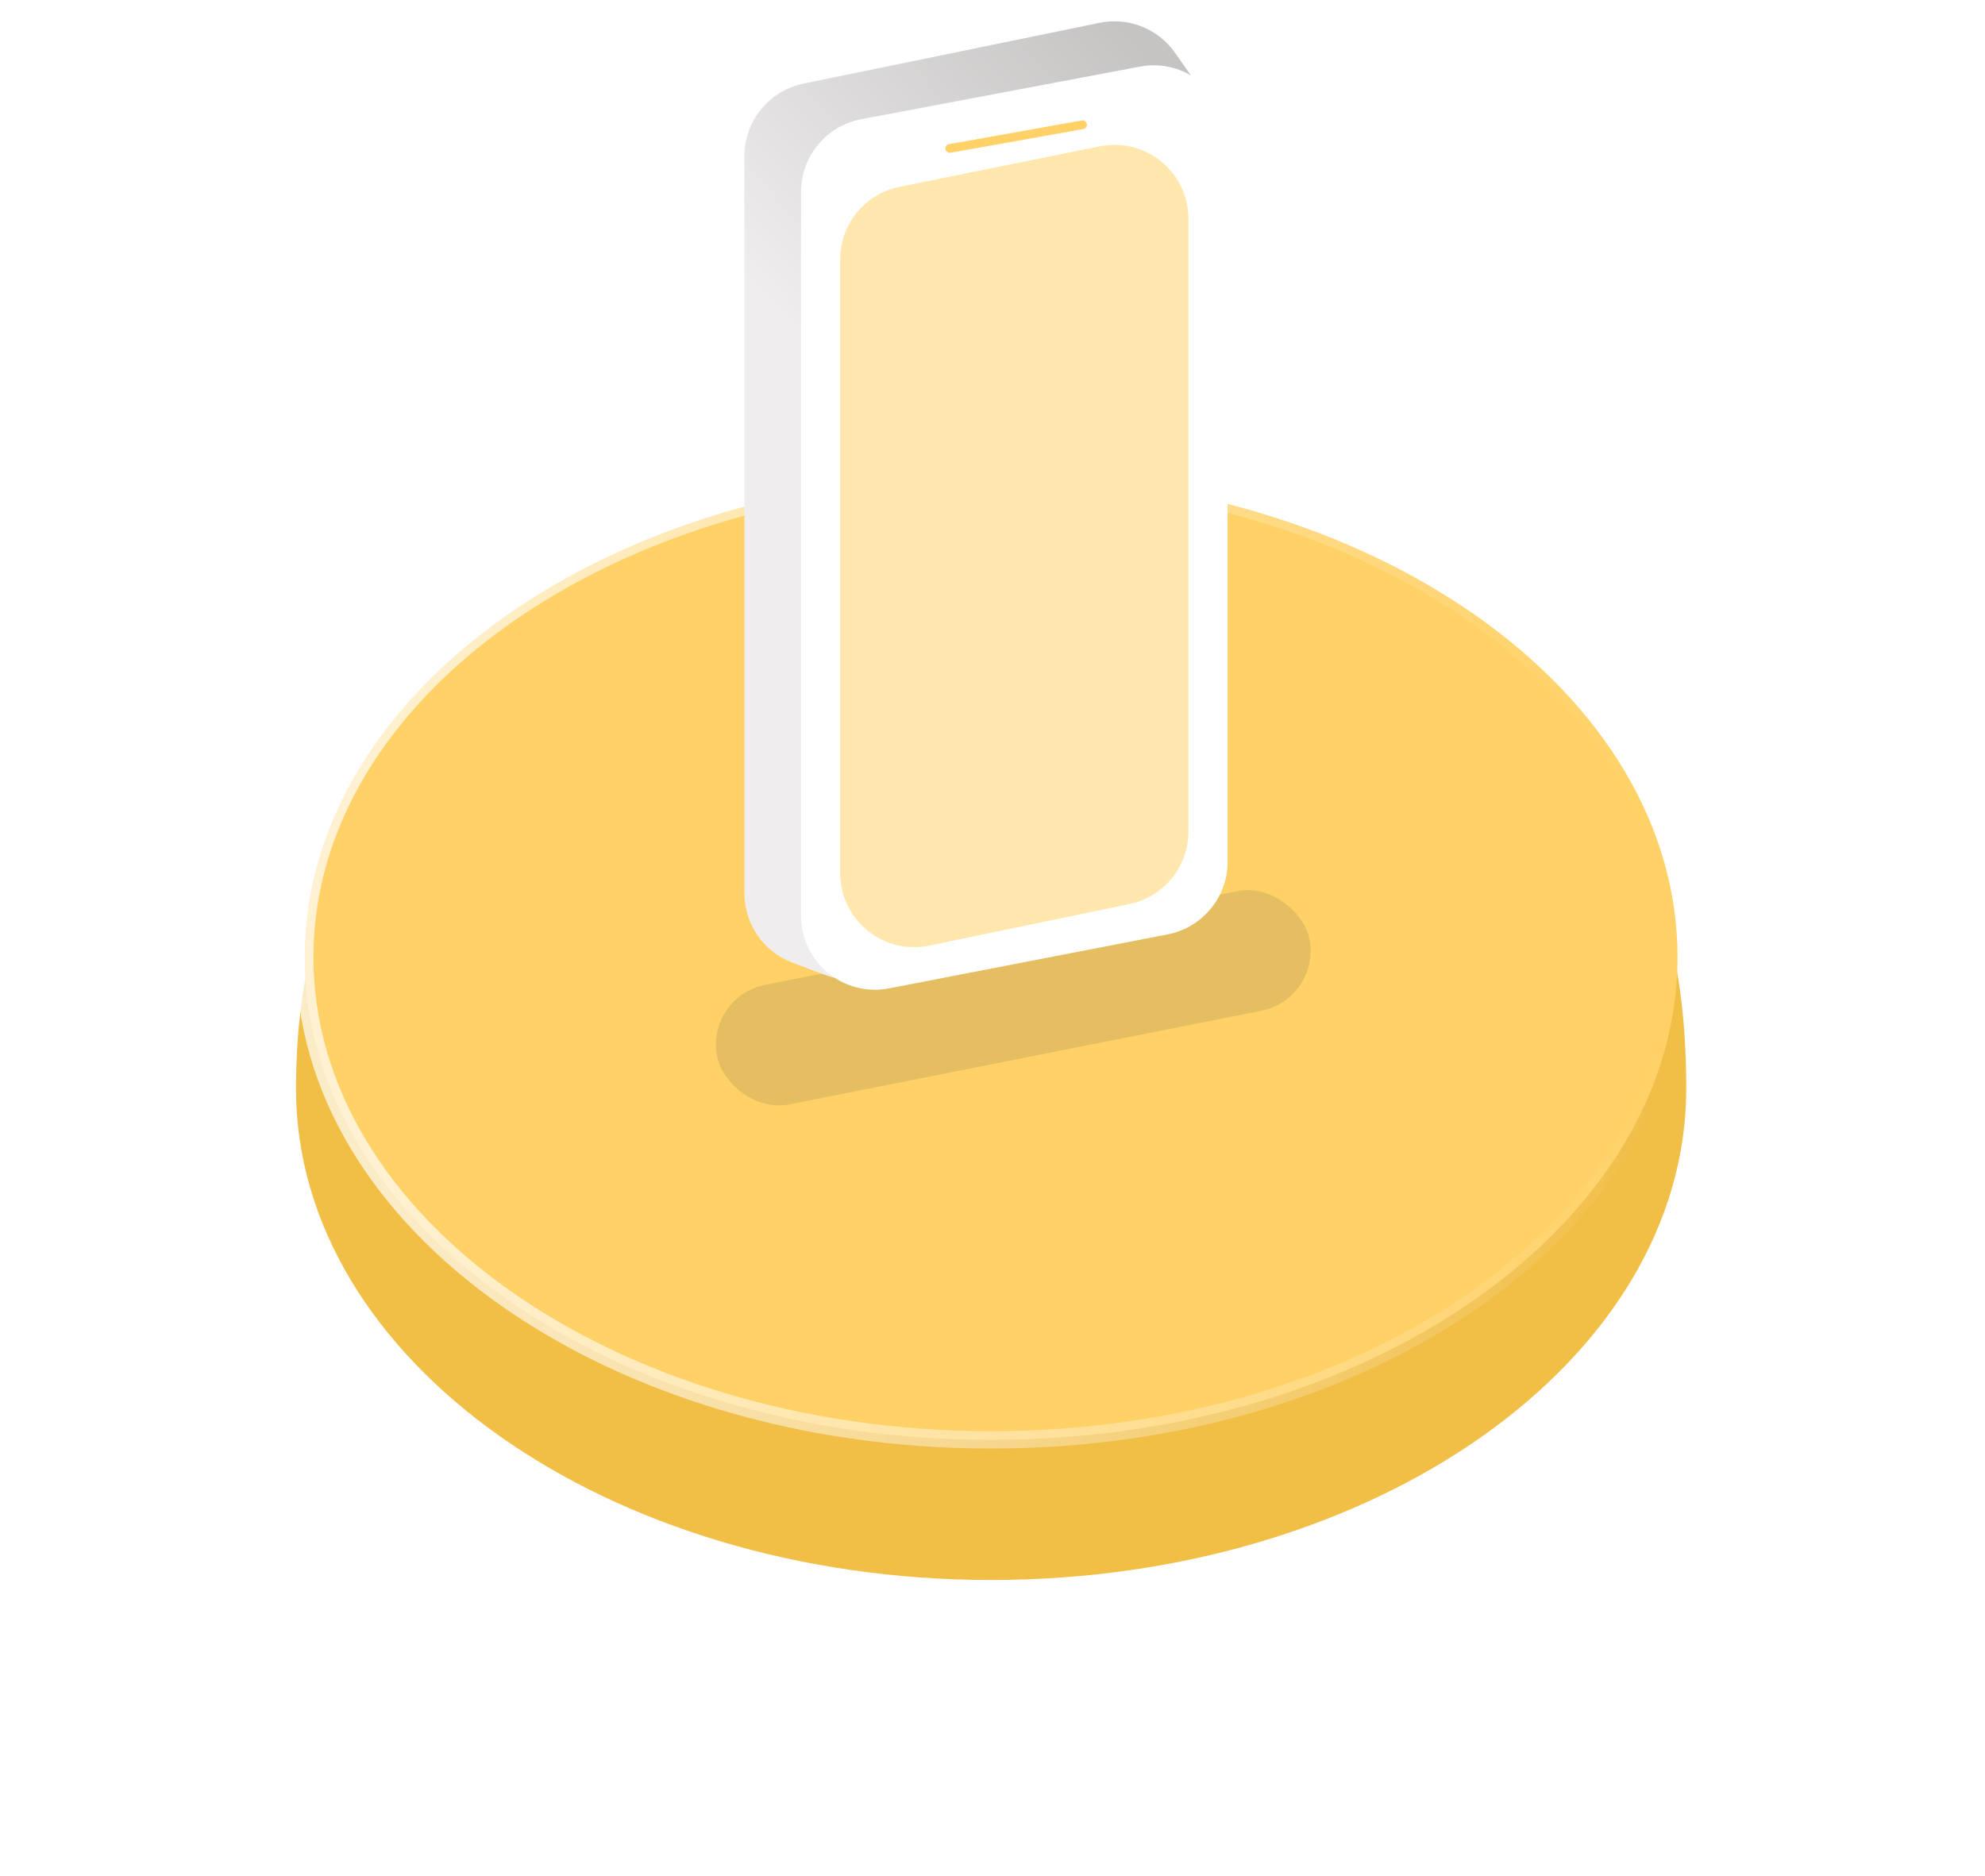 <svg width="456" height="431" viewBox="0 0 456 431" fill="none" xmlns="http://www.w3.org/2000/svg">
<g filter="url(#filter0_d_1028_194)">
<path d="M387.368 236.097C387.368 298.451 315.875 349 227.684 349C139.493 349 68 298.451 68 236.097C68 173.742 102.636 120.944 227.684 107.9C359.48 124.993 387.368 173.742 387.368 236.097Z" fill="#F1BE46"/>
</g>
<path d="M385.368 219.903C385.368 250.258 367.969 277.936 339.443 298.105C310.922 318.271 271.415 330.807 227.684 330.807C183.953 330.807 144.446 318.271 115.925 298.105C87.399 277.936 70 250.258 70 219.903C70 189.549 87.399 161.871 115.925 141.702C144.446 121.536 183.953 109 227.684 109C271.415 109 310.922 121.536 339.443 141.702C367.969 161.871 385.368 189.549 385.368 219.903Z" fill="#FFD166" stroke="url(#paint0_linear_1028_194)" stroke-width="4"/>
<g filter="url(#filter1_f_1028_194)">
<rect x="162.015" y="228.998" width="138.719" height="28.025" rx="14.012" transform="rotate(-11.223 162.015 228.998)" fill="#494949" fill-opacity="0.14"/>
</g>
<g filter="url(#filter2_d_1028_194)">
<path d="M175.015 37.863C175.015 29.793 180.689 22.834 188.594 21.211L256.594 7.243C263.225 5.881 270.032 8.583 273.924 14.121L277.202 18.785C279.35 21.843 280.431 25.523 280.278 29.257L273.49 194.423C273.203 201.407 268.671 207.504 262.066 209.79L222.508 223.483C221.515 223.827 220.491 224.078 219.452 224.233L201.889 226.848C199.021 227.276 196.09 226.962 193.377 225.937L186.007 223.153C179.392 220.654 175.015 214.321 175.015 207.25V37.863Z" fill="url(#paint1_linear_1028_194)"/>
</g>
<path d="M184.015 44.091C184.015 35.918 189.83 28.902 197.861 27.386L261.861 15.305C272.329 13.328 282.015 21.357 282.015 32.009V197.979C282.015 206.121 276.243 213.119 268.25 214.669L204.25 227.077C193.759 229.111 184.015 221.074 184.015 210.388V44.091Z" fill="white"/>
<path d="M193.015 59.588C193.015 51.498 198.715 44.529 206.644 42.925L252.644 33.62C263.174 31.491 273.015 39.54 273.015 50.283V191.049C273.015 199.105 267.36 206.055 259.472 207.694L213.472 217.25C202.918 219.443 193.015 211.385 193.015 200.605V59.588Z" fill="#FFE7AE"/>
<rect x="217.015" y="33.303" width="33" height="2" rx="1" transform="rotate(-10.129 217.015 33.303)" fill="#FFD166"/>
<defs>
<filter id="filter0_d_1028_194" x="0" y="53.9" width="455.368" height="377.1" filterUnits="userSpaceOnUse" color-interpolation-filters="sRGB">
<feFlood flood-opacity="0" result="BackgroundImageFix"/>
<feColorMatrix in="SourceAlpha" type="matrix" values="0 0 0 0 0 0 0 0 0 0 0 0 0 0 0 0 0 0 127 0" result="hardAlpha"/>
<feOffset dy="14"/>
<feGaussianBlur stdDeviation="34"/>
<feComposite in2="hardAlpha" operator="out"/>
<feColorMatrix type="matrix" values="0 0 0 0 1 0 0 0 0 0.82 0 0 0 0 0.4 0 0 0 0.6 0"/>
<feBlend mode="normal" in2="BackgroundImageFix" result="effect1_dropShadow_1028_194"/>
<feBlend mode="normal" in="SourceGraphic" in2="effect1_dropShadow_1028_194" result="shape"/>
</filter>
<filter id="filter1_f_1028_194" x="145.471" y="185.457" width="174.608" height="87.574" filterUnits="userSpaceOnUse" color-interpolation-filters="sRGB">
<feFlood flood-opacity="0" result="BackgroundImageFix"/>
<feBlend mode="normal" in="SourceGraphic" in2="BackgroundImageFix" result="shape"/>
<feGaussianBlur stdDeviation="9.5" result="effect1_foregroundBlur_1028_194"/>
</filter>
<filter id="filter2_d_1028_194" x="167.015" y="0.895" width="113.277" height="228.139" filterUnits="userSpaceOnUse" color-interpolation-filters="sRGB">
<feFlood flood-opacity="0" result="BackgroundImageFix"/>
<feColorMatrix in="SourceAlpha" type="matrix" values="0 0 0 0 0 0 0 0 0 0 0 0 0 0 0 0 0 0 127 0" result="hardAlpha"/>
<feOffset dx="-4" dy="-2"/>
<feGaussianBlur stdDeviation="2"/>
<feComposite in2="hardAlpha" operator="out"/>
<feColorMatrix type="matrix" values="0 0 0 0 0 0 0 0 0 0 0 0 0 0 0 0 0 0 0.25 0"/>
<feBlend mode="normal" in2="BackgroundImageFix" result="effect1_dropShadow_1028_194"/>
<feBlend mode="normal" in="SourceGraphic" in2="effect1_dropShadow_1028_194" result="shape"/>
</filter>
<linearGradient id="paint0_linear_1028_194" x1="86.892" y1="236.546" x2="383.32" y2="220.353" gradientUnits="userSpaceOnUse">
<stop stop-color="white" stop-opacity="0.7"/>
<stop offset="1" stop-color="white" stop-opacity="0"/>
</linearGradient>
<linearGradient id="paint1_linear_1028_194" x1="190.015" y1="81" x2="263.515" y2="11" gradientUnits="userSpaceOnUse">
<stop stop-color="#EFEDED"/>
<stop offset="1" stop-color="#C6C3C3"/>
</linearGradient>
</defs>
</svg>
